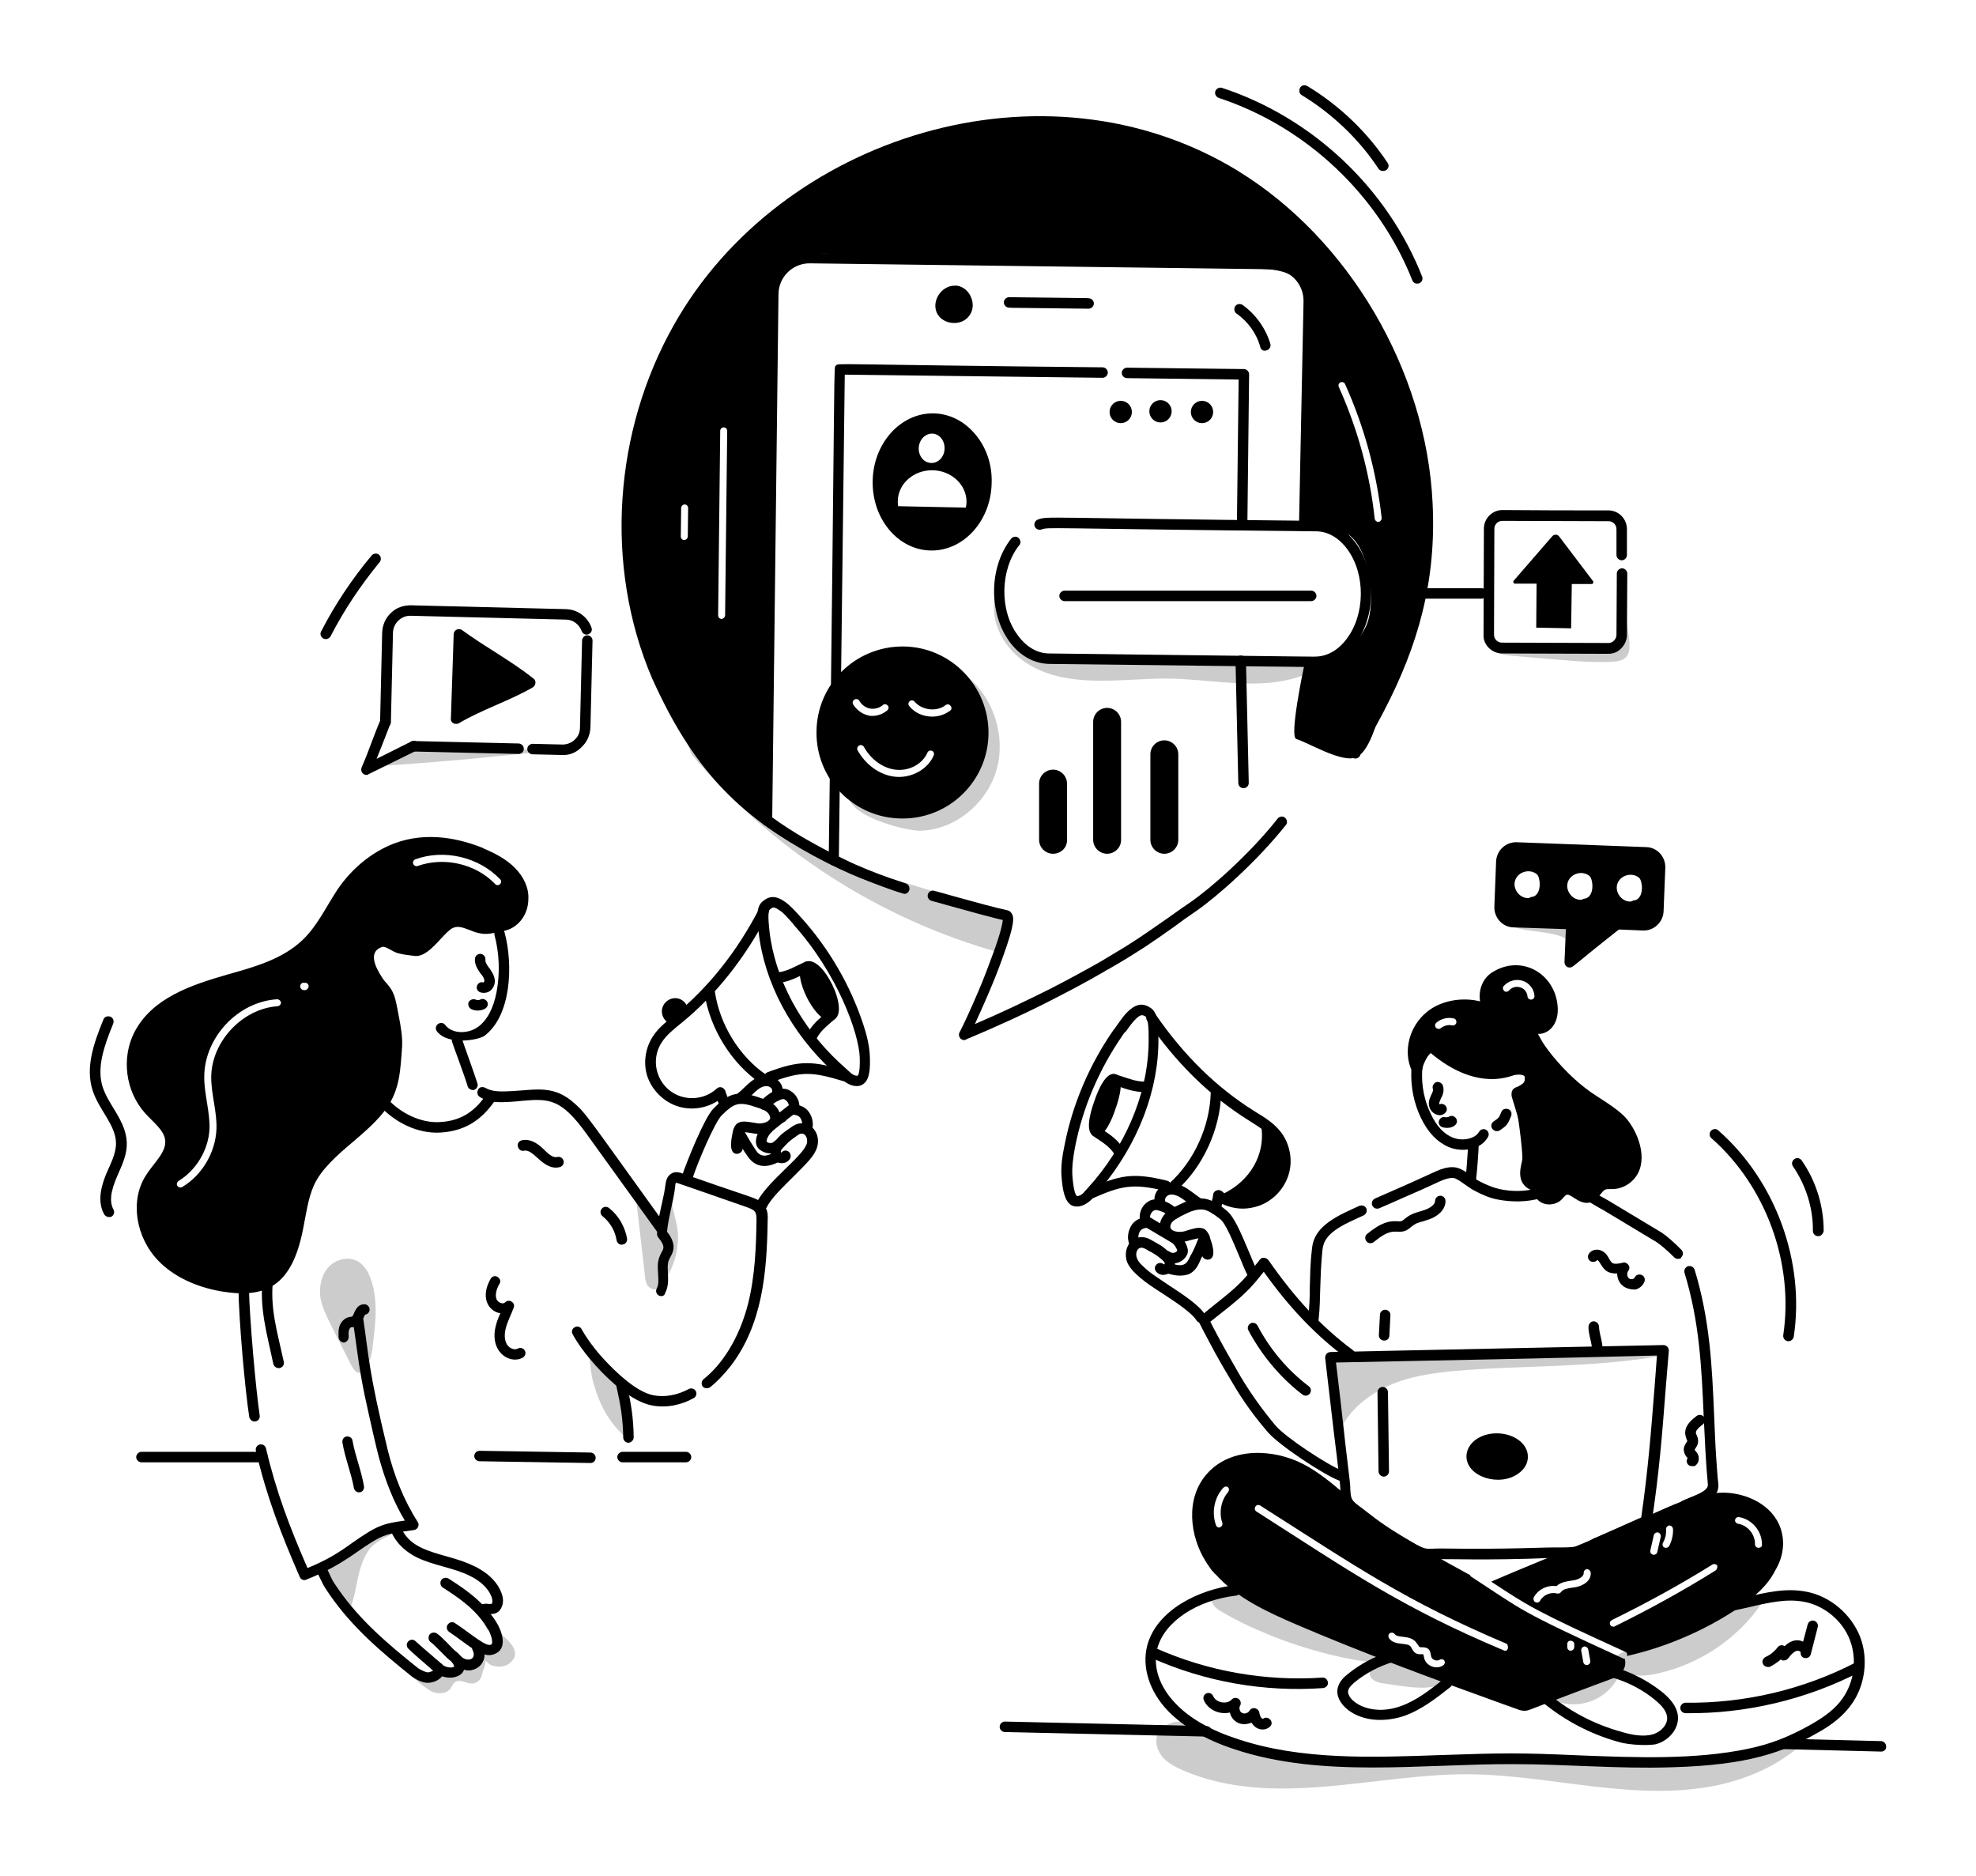 <svg xmlns="http://www.w3.org/2000/svg" width="566.398" height="537.663" viewBox="16.757 31.132 566.398 537.663"><path d="M375.6 397.2c-.6 0-1.1-.3-1.4-.9-.7-1.4-1.4-3.2-2.2-5.1-1.7-4-3.9-9.5-5.5-10.7-.7-.5-1.5-1.2-2.4-1.7l-.1-.1c-.9-.5-1.6-.8-2.2-.9-1.9-.3-3.9.5-6 1.6-1 .5-2.2 1.1-2.9 1.8-.6.6-.8 1.4-.6 1.9.4.9 2 1.2 3.4 1 .3 0 .9-.2 1.5-.4 1.4-.4 2.8-.9 4.1-.6.6.1 1.4.6 1.9 1.8 0 .1 2.5 5.5.7 6.9-.5.4-1.4.5-2.1-.1-.6-.5-.7-1.3-.3-1.9-.2-1-.7-2.8-1-3.6 0-.1-.1-.1-.1-.2-.5 0-1.7.4-2.3.5-.7.2-1.4.4-2 .5-2.6.3-5.6-.4-6.6-2.9-.7-1.6-.2-3.6 1.2-5.1 1.1-1.2 2.6-1.9 3.8-2.5 1.9-.9 4.8-2.3 7.8-1.8 1 .2 2.1.6 3.4 1.4l.1.1c1 .6 1.9 1.3 2.6 1.9 2 1.6 3.9 5.9 6.4 11.9.8 1.9 1.5 3.6 2.1 4.9.4.7 0 1.6-.7 2-.2.3-.4.3-.6.3zm-15.1-11.1zM361 410.2c-.5 0-1-.2-1.3-.7-1.4-2.2-5.8-5.1-9.6-7.6-2.5-1.6-4.8-3.1-6.4-4.5-1.3-1.1-2.9-2.5-3.8-4.4-.9-2.2-.4-4.8 1.2-6.2 1.4-1.3 3.4-1.5 5.3-.5.3.2.6.3.9.5.9.5 1.6.9 2.1 1.2.9.6 1.6 1.2 2.4 1.9l.1.1c1.4 1.2 2 3 1.4 4.4-.2.5-.5.8-.8 1.2-.7.6-1.6.9-2.5.9-.8-.1-1.4-.4-1.9-1-.5-.7-.4-1.6.3-2.1.6-.5 1.4-.4 2 .1.1 0 .1 0 .2-.1.1-.2-.1-.7-.6-1.1l-.1-.1c-.7-.6-1.3-1.1-2.1-1.6-.6-.4-1.3-.8-1.8-1 0 0-.1 0-.1-.1-.3-.2-.6-.3-.9-.5-.8-.4-1.4-.4-1.9 0-.6.5-.9 1.7-.4 2.8.5 1.3 1.8 2.3 2.9 3.3 1.5 1.3 3.8 2.7 6.1 4.3 4.3 2.8 8.8 5.8 10.5 8.5.4.7.2 1.6-.5 2.1-.1.1-.4.2-.7.2z"></path><path d="M353 393.2c-.9 0-1.9-.3-2.7-.9-.7-.5-.8-1.5-.3-2.1.5-.7 1.5-.8 2.1-.3.7.5 1.6.3 2.1-.3 0-.5-.9-2-1.8-2.6-.7-.4-.9-1.4-.5-2.1.4-.7 1.4-.9 2.1-.5 1.3.9 2.9 2.9 3.2 4.7.2 1.2-.3 1.9-.7 2.4-.9 1.2-2.3 1.7-3.5 1.7z"></path><path d="M341.7 388.3c-.7 0-1.3-.4-1.4-1.1-.5-1.7-.1-3.6.9-5.1.9-1.3 2.5-2.1 4.5-2.2.3 0 .6.1.9.2.5.3 2.1 1.3 3.8 2.3 1.7 1 3.3 2 3.7 2.2.7.4.9 1.4.5 2.1-.4.7-1.4.9-2.1.5-.4-.3-2.1-1.2-3.7-2.2-1.3-.8-2.7-1.6-3.4-2-.7.1-1.4.3-1.8.9-.5.7-.7 1.7-.4 2.5.2.8-.3 1.6-1 1.8-.2 0-.4.1-.5.1zM325.5 376.9c-.5 0-1-.1-1.5-.3-2.1-1.1-2.6-4.4-2.9-7.5-.4-3.5.2-6.9.8-9.8 2.3-11.8 7.2-23.2 14.1-33.1l.1-.1.1-.1c.2-.3.5-.7.7-1 .8-1.1 1.6-2.3 2.4-3.2 3.1-3.4 5.2-3.2 7.3-1.8 2 1.3 2.2 4.7 2.2 8v.6c.2 14.7-5.8 30.3-16.3 42.9-.8.9-2 2.4-2.9 3.4-1 1-2.6 2-4.1 2zm13.1-49.2c-.1.1-.1.2-.1.2-6.6 9.5-11.4 20.6-13.6 32-.5 2.7-1 5.8-.7 8.9.4 4.2 1 5 1.3 5.1.2.1 1.2-.2 2-1.1.9-1 2.1-2.4 2.9-3.3 10.1-12 15.8-26.9 15.6-40.9v-.6c0-4.1-.5-5.2-.8-5.5-1-.6-1.5-.9-3.5 1.3-.7.8-1.5 1.9-2.2 2.9-.4.3-.7.7-.9 1zm-1.4-.7z"></path><path d="M373 377.5c-2.8 0-5.6-.9-7.9-2.5-.7-.5-.8-1.4-.4-2.1.5-.7 1.4-.8 2.1-.4 6 4.3 14.4 1.2 16.4-5.8.9-3.3.1-7-2.1-9.6-1.5-1.8-3.6-3.1-5.8-4.5l-.8-.5c-11-6.9-20.7-16.4-28.9-28.4-.5-.7-.3-1.6.4-2.1s1.6-.3 2.1.4c8 11.6 17.4 20.8 28.1 27.5l.8.5c2.3 1.4 4.7 2.9 6.6 5.2 2.8 3.4 3.8 8.1 2.6 12.3-1.2 4.2-4.4 7.7-8.6 9.2-1.5.5-3 .8-4.6.8z"></path><path d="M365 379.1c-.8 0-1.5-.7-1.5-1.5 0-.2 0-.3.1-.5.4-1.2.7-2.4 1-3.7.1-.7.7-1.2 1.5-1.2s1.5.7 1.5 1.5v.3c-.3 1.3-.6 2.6-1 3.9-.4.8-1 1.2-1.6 1.2zM354.9 396.7c-1 0-1.9-.2-2.7-.4-.4-.1-.8-.2-1.1-.4-.8-.3-1.2-1.1-.9-1.9.3-.8 1.1-1.2 1.9-.9.3.1.7.2 1 .3 1.3.4 2.3.4 3 .1.9-.4 1.2-1.1 1.8-2.3.1-.2.2-.5.4-.7.9-1.7 1.5-3.3 2.1-4.8l.2-.5c.3-.8 1.2-1.1 2-.8.8.3 1.1 1.2.8 2l-.2.5c-.6 1.6-1.3 3.2-2.2 5-.1.2-.2.4-.3.7-.6 1.3-1.3 2.8-3.2 3.7-.9.3-1.8.4-2.6.4zM329 374.9c-.6 0-1.1-.3-1.4-.9-.3-.8 0-1.6.8-2 9.4-4.2 13.1-4.9 22.9-2.5.8.2 1.3 1 1.1 1.8-.2.8-1 1.3-1.8 1.1-9.2-2.2-12.4-1.5-21 2.3-.2.2-.4.2-.6.2zM344.8 344.1c-2.7 0-5.1-.8-7.4-1.6l-1.8-.6c-.8-.3-1.2-1.1-1-1.9.3-.8 1.1-1.2 1.9-1l1.8.6c2.2.7 4.2 1.5 6.5 1.5.8 0 1.5.7 1.5 1.5.1.8-.6 1.5-1.5 1.5zM337.5 362.6c-.5 0-1-.2-1.3-.7-1.2-1.9-2.8-3-4.9-4.4-.4-.3-.8-.5-1.2-.8-.7-.5-.9-1.4-.4-2.1.5-.7 1.4-.9 2.1-.4.4.3.8.5 1.2.8 2.1 1.4 4.2 2.8 5.7 5.3.4.7.2 1.6-.5 2.1-.2.1-.4.2-.7.2z"></path><ellipse cx="333.4" cy="347.8" rx="7.9" ry="1.8" transform="rotate(-70.998 333.428 347.846)"></ellipse><path d="M331 356.8c-.2 0-.4 0-.6-.1-2.7-.9-1.2-6.6 0-9.9 1.1-3.3 3.4-8.7 6.1-7.8 2.7.9 1.2 6.6 0 9.9-1 3.1-3.1 7.9-5.5 7.9zm.9-2.4zm2.9-10.4c-.5 1-1 2.2-1.6 3.8-.5 1.5-.9 2.9-1.1 3.9.5-1 1-2.2 1.6-3.8s.9-2.8 1.1-3.9zm-3 3.3zM353 372.8c-.4 0-.8-.2-1.1-.5-.6-.6-.5-1.6.1-2.1 7-6.3 11.5-16.2 11.8-25.8 0-.8.7-1.5 1.5-1.5s1.5.7 1.5 1.5c-.3 10.4-5.2 21.1-12.8 27.9-.3.4-.6.5-1 .5zM379.8 354.6c.9 8.3-3.8 16-11.3 19.8 2.2.4 4.6.8 6.8.6 2.3-.2 4.6-1 6.1-2.6 1.7-1.8 2.3-4.3 2.7-6.7.4-2.3.7-4.8-.2-6.9-.7-1.7-2.3-3.7-4.1-4.2z"></path><path d="m368.8 376-.5-.1c-.6-.1-1.1-.6-1.2-1.3-.1-.6.2-1.3.8-1.6 7.2-3.7 11.3-10.8 10.5-18.3-.1-1.1.9-1.9 1.9-1.6 2.4.7 4.2 3.1 5.1 5.1 1 2.5.8 5.2.3 7.7-.5 2.7-1.2 5.4-3.1 7.4-1.7 1.8-4.2 2.9-7.1 3.1-2.3.3-4.5 0-6.7-.4zm4-2.5c2.7.2 5.7-.1 7.6-2.1 1.4-1.5 1.9-3.9 2.3-5.9.4-2 .7-4.2-.1-6-.3-.6-.7-1.3-1.1-1.9-.4 6.2-3.5 12-8.7 15.9zM348.9 384.7c-.8 0-1.5-.7-1.5-1.5s.7-1.5 1.5-1.5 1.5.7 1.5 1.5-.7 1.5-1.5 1.5zM345 382.1c-.7 0-1.4-.5-1.5-1.3-.3-1.9.4-3.8 1.9-5 1.9-1.5 3.8-.9 4.9-.5 1.6.5 2.9 1.5 4.1 2.4.7.5.8 1.4.3 2.1-.5.7-1.4.8-2.1.3-1-.8-2-1.5-3.2-1.9-1.3-.4-1.6-.4-2.1 0-.7.5-1 1.4-.9 2.2.1.8-.4 1.6-1.2 1.7h-.2z"></path><path d="M360.1 377.5c-.2 0-.5-.1-.7-.2-.9-.5-1.7-1.1-2.5-1.7-.5-.4-1-.8-1.5-1.1-.9-.6-2.2-1.2-3.3-1-.5.1-.9.4-1.2.8-.1.2-.2.5-.2.7.2.8-.3 1.6-1.1 1.8-.8.2-1.6-.3-1.8-1.1-.3-1-.1-2.1.5-3.1.7-1.1 1.9-1.9 3.2-2.2 1.7-.3 3.6.1 5.6 1.4.6.4 1.1.8 1.7 1.2.7.5 1.4 1.1 2.1 1.5.7.4 1 1.3.6 2-.3.7-.9 1-1.4 1z"></path><path fill="#ccc" d="M123.7 399.9c-.7-2.9-1.9-6-4.6-7.4-2.7-1.4-6.3-.4-8.3 1.9-2 2.3-2.6 5.6-2.2 8.6.6 3.5 1.8 5.4 8.8 19.3 3.1 6 5.8-1.5 6.1-4.6.7-6.1 1.6-11.8.2-17.8zM186.9 427.7c-1.6-5.9-.4-9.8-4-14.8 3.4 5 4.4 7.8 9.1 11.6 3.1 2.6 3.9 3.2 4.1 7.5.2 3.8.9 7.9.6 11.6-5.1-4.4-7.8-9.2-9.8-15.9zM206.3 399.4c-.4.5-.9 1.1-1.6 1.2-.9.2-1.9-.4-2.4-1.2s-.6-1.8-.7-2.8c-.9-7.9-1.8-15.7-2.7-23.6 2.5 3.7 5 7.3 7.4 11 1.9-3.3 2.9-7 3-10.8-.3 4.2 1.8 8.1 1.8 12.3 0 4.9-1.6 10-4.8 13.9zM122.6 475.2c-3.8 5.1-3.2 12-5.8 17.7-2.1-4.2-4.8-8.1-7.8-11.7-1.4-1.7 20-12.8 23-12.6-2.6 2.8-6.9 3.3-9.4 6.6zM162.7 507.9c-1.2.9-2.8 1-4.3.7-1.5-.3-1.4-.8-2.6-1.6.4 1.3-.6 2.4-.8 3.8s-1.3 2.7-2.8 2.8c-1.7.1-3.6-1.4-5-.4-.6.4-.9 1.2-1.3 1.8-1.4 1.9-4.5 1.7-6.4.3-1.9-1.4-4.4-3-5.3-5.1 3 3.1 7.2.4 9.9.8 0-.7-.4-.4-.4-1.1 1.1.8 2.1.7 3.5.6 1.4-.1 1.9-1.6 1-2.6 1.8 1.1 4.9-1.3 6.4-2.8 1.1-1.2 4.8-1.2 5-2.7.2-1.6-1.8-6-3.3-6.7 2.2-.1.2 6-.8-.3 2.7 3 12.9 8.1 7.2 12.5z"></path><path d="M139.3 513.4c-1.5 0-3.6-1.1-4.6-1.9-8.6-6.9-16.9-13.9-23.4-23.3-2.2-3.2-1.6-2.4-3.5-6.2-.4-.7 0-1.6.7-2 .7-.4 1.6 0 2 .7 1.8 3.8 1.2 2.9 3.2 5.8 6.3 9.1 14.4 15.9 22.9 22.7.7.5 2.2 1.2 2.8 1.2.4 0 1.2-.3 1.5-.5-1.4-1.2-6.5-5.6-7.1-6.3-.6-.6-.6-1.5 0-2.1.6-.6 1.5-.6 2.1 0 .8.8 6.7 5.8 7.6 6.6.6.6.9 2.2 0 3.4-1 1.3-2.8 1.9-4.2 1.9z"></path><path d="M141.4 510.3c-.6-.5-.7-1.5-.1-2.1.5-.6 1.5-.7 2.1-.1 1.3 1.1 3.1 1 3.5.7 0-.8-.8-1.6-1.5-2.1-1-.8-4-4.1-5.1-4.9-.7-.4-.9-1.4-.5-2.1.4-.7 1.4-.9 2.1-.5 1.6 1 4.5 4.4 5.3 5 2.4 1.8 2.8 3.6 2.7 4.8-.1 1.1-.8 2-2 2.5-1.8.8-4.6.5-6.5-1.2z"></path><path d="M146.8 508c-.6-.6-.7-1.5-.1-2.1.6-.6 1.5-.7 2.1-.1 2.2 2 4.7.7 3.5-1.7-.4-.7-.1-1.6.7-2 .7-.4 1.6-.1 2 .7 1.1 2.3.7 4.7-1.2 6.1-1.7 1.3-4.5 1.3-7-.9z"></path><path d="M145.5 498.8c-.7-.5-.9-1.4-.4-2.1.5-.7 1.4-.9 2.1-.4 5.1 3.4 9 7 10.4 6.1 0 0 .1-.1.2-.3.2-.9-.4-3-1.5-4.6-3.3-5.2-7.5-8.1-12.6-11.4-.7-.4-.9-1.4-.5-2.1s1.4-.9 2.1-.5c5.3 3.4 9.9 6.6 13.6 12.3 1.8 2.8 3.2 7.3.3 9-3.7 2.3-7.5-1.8-13.7-6z"></path><path d="M155.8 493.7c-.8.1-1.6-.4-1.7-1.2-.1-.8.4-1.6 1.2-1.7.6-.1 1.1-.1 1.5 0 .9 0 .9 0 1-.2.2-.5.1-1.2-.2-2-1-2.4-3-4-4.6-5-4.6-2.8-9.6-3.3-14.8-5.3-4.5-1.7-7.8-4.6-9.4-8.4-.3-.8 0-1.6.8-2 .8-.3 1.6 0 2 .8 3.6 8.6 14.5 7.1 23 12.3 2.8 1.7 4.8 3.9 5.8 6.4.7 1.7.7 3.2.1 4.4-1.2 2.6-3.8 1.7-4.7 1.9zM146.8 508c-.6-.6-.7-1.5-.1-2.1.6-.6 1.5-.7 2.1-.1 2.2 2 4.7.7 3.5-1.7-.4-.7-.1-1.6.7-2 .7-.4 1.6-.1 2 .7 1.1 2.3.7 4.7-1.2 6.1-1.7 1.3-4.5 1.3-7-.9zM203.6 433.9c-5.7-1.1-12.1-7-16-11.3-2.7-3-5.2-6.3-6.7-9.1-.4-.7-.2-1.6.6-2 .7-.4 1.6-.2 2 .6 1.4 2.5 3.7 5.7 6.3 8.5 3.4 3.7 9.4 9.5 14.3 10.4 3.2.6 6.7 0 10.1-1.8.7-.4 1.6-.1 2 .6.4.7.1 1.6-.6 2-3.6 2-7.8 2.9-12 2.1zM218.2 428.5c-.5-.6-.4-1.6.2-2.1 5.2-4.1 10.2-11.5 12.8-21.7 2-8 2.3-16.5 2.4-23.8 0-2.5-.2-2.9-3-3.9-19.9-6.9-19.7-6.9-20.1-6.9 0 0-.2.2-.2 1-.5 4.4-1.9 8.6-2.3 12.6-.1 1.4-1.9 1.8-2.7.7-.1-.2-12-16.6-20.4-28.3-7.2-10-10.6-10.2-18.4-9.5-1.8.2-4.2.4-6.2.4-2.9 0-4.6-.6-6-1.5-.7-.4-.9-1.3-.5-2.1s1.3-.9 2.1-.5l.4.2c2.1 1.1 5.2.8 7.6.7 6.8-.4 11.8-1.7 17.6 3.6 3.2 2.8 3.8 4 24.2 32.3.6-3.1 1.4-5.9 1.8-9 .1-.8.3-2.5 1.8-3.3 1-.6 2.3-.3 3.3.1 6 2.1 12.9 4.5 19.2 6.6 1.4.5 3.3 1.2 4.2 2.7.8 1.3.9 2.6.8 4-.2 15-1.5 29.9-10.6 41.8-1.9 2.4-4 4.6-5.8 6-.3.4-1.7.6-2.2-.1zm-7.4-58.4z"></path><path d="M102.7 483.1c-5.4-12.4-9.5-23-12.6-36.2-.2-.8.3-1.6 1.1-1.8.8-.2 1.6.3 1.8 1.1 2.9 12.4 6.8 22.6 11.9 34.3 5.6-2.3 8.8-4.3 12.8-7.2 7.3-5.1 8.8-5.5 15.1-6.4-3.2-5.3-5.6-11.4-7.4-18-.6-2.1-2.6-10.8-4.2-18.3-1.8-8.9-2.1-13.1-3.3-21-.1-.8.4-1.6 1.3-1.7.8-.1 1.6.4 1.7 1.3 1.6 10.6 1.4 14.4 7 37.5 1.8 7.2 4.5 14.2 8.6 20.6.6.9 0 2.1-1 2.3-4.1.6-7.1.8-10.1 2.3-6.1 3.2-9.3 7.3-20.8 11.9-.7.4-1.6 0-1.9-.7zM88.2 437.2c-1.2-7.7-3-27.8-3.1-37.1 0-.8.6-1.5 1.5-1.5.8 0 1.5.7 1.5 1.5.2 9.3 2 29.3 3.1 36.7.1.8-.4 1.6-1.3 1.7-.8.1-1.5-.5-1.7-1.3zM196.9 444.6c-.8 0-1.5-.7-1.5-1.5-.1-5.4-.7-9.1-2-14.9-.2-.8.3-1.6 1.1-1.8.8-.2 1.6.3 1.8 1.1 1.4 5.9 2 9.8 2.1 15.5 0 .9-.7 1.5-1.5 1.6zM205.6 402.4c-.7-.4-1-1.3-.6-2 .6-1.1.5-2.5.4-4.1-.2-2.7-.2-4.1 1-6.3.6-1.1 1.1-1.7-1-4.3-.5-.7-.4-1.6.2-2.1.7-.5 1.6-.4 2.1.2.9 1.1 2.6 3.3 2 5.7-.2.8-.5 1.4-.8 1.9-.8 1.4-.8 2.1-.7 4.6.1 1.8.2 3.9-.8 5.7-.1.8-1 1.1-1.8.7z"></path><path d="M113.8 414.4c0-.9-.1-2 .2-3 .4-1.4 1.5-2.5 2.7-2.8.5-.1.9-.1 1-.2.6-.4.9-3.5 3.5-3.5.8 0 1.5.7 1.5 1.5s-.6 1.4-1.3 1.5c-.1.2-.3.5-.4.8-.8 1.7-1.4 2.6-3.3 2.8h-.3c-.2.1-.5.4-.6.8-.2.6-.1 1.3-.1 2 0 .8-.6 1.5-1.4 1.6-.8-.1-1.4-.7-1.5-1.5zM57.3 450.2c-.8 0-1.5-.7-1.5-1.5s.7-1.5 1.5-1.5H92c.8 0 1.5.7 1.5 1.5s-.7 1.5-1.5 1.5H57.3zM213.4 450.2h-18.2c-.8 0-1.5-.7-1.5-1.5s.7-1.5 1.5-1.5h18.2c.8 0 1.5.7 1.5 1.5s-.7 1.5-1.5 1.5zM186 450.4l-31.8-.5c-.8 0-1.5-.7-1.5-1.5s.7-1.5 1.5-1.5l31.8.5c.8 0 1.5.7 1.5 1.5 0 .9-.7 1.5-1.5 1.5zM118.2 457.6c-.8-4.5-2.5-8.4-3.3-13.1-.1-.8.4-1.6 1.2-1.7.8-.1 1.6.4 1.7 1.2.8 4.5 2.5 8.4 3.3 13.1.1.8-.4 1.6-1.2 1.7-.8.1-1.5-.4-1.7-1.2zM193.5 386.6c-.4-2.7-1.9-5.2-4-6.9-.7-.5-.8-1.5-.3-2.1.5-.7 1.4-.8 2.1-.3 2.8 2.2 4.6 5.4 5.2 8.8.1.8-.4 1.6-1.3 1.7-.8.2-1.5-.4-1.7-1.2zM125.3 347.7c-.5-.6-.5-1.6.1-2.1s1.6-.5 2.1.1c4.1 4.6 10 7.3 15.3 7 5.6-.3 9.6-2.6 13-7.4.5-.7 1.4-.8 2.1-.4.7.5.8 1.4.4 2.1-3.9 5.5-8.7 8.3-15.3 8.7-6.6.4-13.3-3-17.7-8zM213 370.4c-.8-.3-1.2-1.1-.9-1.9 1.6-4.7 6.5-16.9 9.1-19.6 4.4-4.5 6.9-5.4 13.3-3.2 1.2.4 2.7.9 4 1.9 1.6 1.3 2.3 3.2 1.8 4.9-.7 2.5-3.5 3.6-6.1 3.6-1.2 0-3.5-.6-4.3-.5-.3.6-.6 2.8-.6 3.7 1.1 1.3-.6 3.1-2.1 2.3-1.9-1.1-.2-6.7-.2-6.8 1-3.3 4-2.1 7.3-1.7 1.4 0 2.9-.5 3.2-1.4.1-.5-.2-1.2-.8-1.8-.8-.7-2-1.1-3-1.4-5.2-1.8-6.5-1.3-10.2 2.4-1.8 1.9-6.6 12.8-8.4 18.4-.4.9-1.3 1.3-2.1 1.1zm17-14.8zM234.3 377.9c-.8-.4-1.1-1.2-.7-2 2.8-6 13.3-13.3 14.4-17 .5-1.7-.7-3.8-2.5-2.5-2.9 2-2.9 2.2-4.5 3.9-.4.4-.5.9-.4 1.1h.2c.5-.6 1.3-.7 1.9-.3.7.4.9 1.4.5 2.1-1.1 1.9-4.2 1.6-5.2-.4-.7-1.4-.4-3.2.8-4.5 1.6-1.8 1.6-2 5-4.3 4.1-2.9 8.5 1.2 7.2 5.8-.7 2.5-2.8 4.5-6.8 8.5-3 3-6.5 6.3-7.7 8.9-.6.7-1.5 1.1-2.2.7z"></path><path d="M234.4 360.5c-2.1-1.8-.4-5.6 1.6-7.2.6-.5 1.6-.4 2.1.2.5.6.4 1.6-.2 2.1-.8.7-1.5 2.1-1.4 2.7.6.5 1.5.6 2.1 0 .6-.6 1.5-.6 2.1 0 1.9 1.9-2.8 5.1-6.3 2.2zm2.1-2.2z"></path><path d="M235.7 355.4c-.5-.6-.4-1.6.2-2.1.8-.6 6-4.7 6.8-5.3.2-.2.5-.3.8-.3 2-.1 3.6.4 4.7 1.6 1.2 1.3 1.7 3.1 1.5 4.8-.1.8-.9 1.4-1.7 1.3-.8-.1-1.4-.9-1.3-1.7.1-.8-.2-1.8-.7-2.4-.5-.5-1.2-.7-1.9-.7-1.3 1-5.8 4.5-6.4 5-.2.3-1.5.5-2-.2zM258.6 340.9c-1-.9-2.4-2.1-3.3-2.9-11.8-10.9-19.5-25.4-21.1-39.8l-.1-.6c-.4-3.3-.6-6.6 1.2-8.1 1.9-1.6 3.9-2.1 7.4.8 1.3 1.1 2.6 2.6 3.6 3.7l.2.2c7.9 8.8 14 19.3 17.7 30.5.9 2.7 1.8 6 1.9 9.4.1 3.1 0 6.4-1.9 7.7-1.6 1.2-4 .4-5.6-.9zm-20.1-49.7c-.4 0-.7.3-1.1.6-.8.7-.1 5.8-.1 6 1.5 13.6 8.9 27.5 20.1 37.9.9.8 2.2 2 3.2 2.9.9.8 1.8.9 2 .8.2-.2.7-1 .6-5.1-.2-7.1-6.5-24.3-18.9-38.1-.1-.1-.1-.1-.1-.2-.3-.3-.5-.6-.8-.9-.8-.9-1.7-1.9-2.5-2.6-1.3-.9-1.9-1.3-2.4-1.3z"></path><path d="M212.2 348.5c-4.2-.9-7.8-4-9.5-7.9s-1.2-8.7 1.1-12.3c1.6-2.6 4-4.4 6.5-6.4 9.5-7.8 17.6-17.9 24-30.2.4-.7 1.3-1 2-.6s1 1.3.6 2c-6.6 12.6-14.9 23.1-24.7 31.1-2.2 1.8-4.4 3.5-5.8 5.7-3.9 6.1-.5 14.2 6.5 15.7 3.3.7 6.8-.2 9.3-2.5.6-.6 1.6-.5 2.1.1.6.6.5 1.6-.1 2.1-3.3 3-7.9 4.1-12 3.2z"></path><path d="M223.2 348.4c-.3-.7-1.5-3.4-1.5-4l1.6-.2 1.3-.5c.4 1.2.9 2.4 1.4 3.5.4.9-.2 2-1.2 2.1-.7.1-1.4-.3-1.6-.9zm0-4.2zM234.1 365c-2.2-.8-3-2.5-4-3.9-1.2-1.8-2-3.3-3-5.1-.4-.7-.1-1.6.6-2 .7-.4 1.6-.1 2 .6 1 1.7 1.8 3.2 2.9 4.9.9 1.4 1.3 2.3 2.5 2.7 1.1.4 2.6-.3 3.8-.9.7-.4 1.6-.1 2 .7.4.7.1 1.6-.7 2-1.9 1-4 1.7-6.1 1zM235.9 340.3c-.3-.8.1-1.6.9-1.9 9.3-3.5 13-3.3 22.7-.3.8.2 1.2 1.1 1 1.9-.2.8-1.1 1.2-1.9 1-8.9-2.7-12.1-3-20.7.3-.8.1-1.7-.3-2-1zM238.4 311.5c-.1-.8.5-1.6 1.3-1.7 2.8-.3 5.1-1.8 7.8-3 .8-.3 1.6 0 2 .7.3.8 0 1.6-.7 2-2.8 1.3-5.4 2.9-8.7 3.3-.1 0-1.6-.4-1.7-1.3zM248.7 329.8c-.8-.4-1.1-1.2-.7-2 1.4-3.1 3.6-4.7 6-6.8.6-.6 1.6-.5 2.1.1.6.6.5 1.6-.1 2.1-2.2 2-4.1 3.3-5.3 5.8-.4.8-1.3 1.2-2 .8z"></path><ellipse cx="251.6" cy="315.1" rx="2.6" ry="7.7" transform="rotate(-26.096 251.612 315.023)"></ellipse><path d="M248 316.9c-1.5-3-3.4-8.6-.4-10.1 2.5-1.2 5.7 2.4 7.7 6.5s2.9 8.9.4 10.1c-2.9 1.4-6.3-3.6-7.7-6.5zm1-7.2c-.2 2.9 2.8 9.1 5.3 10.7.2-2.9-2.9-9.1-5.3-10.7zM234.6 341.5c-8.2-5.7-14.3-15.5-15.9-25.6-.1-.8.4-1.6 1.3-1.7.8-.1 1.6.4 1.7 1.3 1.4 9.3 7 18.4 14.6 23.6.7.5.8 1.4.4 2.1-.5.6-1.4.8-2.1.3zM239.4 351.5c-.1-.8.5-1.6 1.3-1.7.8-.1 1.6.5 1.7 1.3.1.8-.5 1.6-1.3 1.7-.8.1-1.6-.4-1.7-1.3zM244.3 349.8c-.8 0-1.5-.7-1.4-1.5 0-.8-.4-1.6-1.1-2-.4-.3-.8-.3-2 .3-1.1.5-2 1.4-2.9 2.2-.6.6-1.5.6-2.1 0-.6-.6-.6-1.5 0-2.1 1-1 2.2-2.1 3.7-2.8 1-.5 2.8-1.4 4.9-.1 1.6 1 2.6 2.8 2.5 4.7-.1.7-.8 1.3-1.6 1.3z"></path><path d="M227.9 346.6c-.5-.7-.3-1.6.3-2.1 2.2-1.6 4.6-5.4 8.6-5.1 2.4.2 4.6 2.3 4.3 4.7-.1.8-.9 1.4-1.7 1.3-.8-.1-1.4-.8-1.3-1.7.1-.6-.8-1.3-1.5-1.3-2.4-.2-4.3 2.9-6.6 4.6-.3.1-1.7.2-2.1-.4zM159 410.6c.3-1.1.7-2.1 1.2-3.1-3.6-.6-5.8-4.7-2.8-9.9.4-.7 1.3-1 2-.5.7.4 1 1.3.5 2-.6 1-1.4 2.9-.8 4.4.4.9 1.8 1.5 2.4.9 1.1-1.2 3.1 0 2.5 1.5-.7 1.9-1.7 3.8-2.2 5.6-.3 1.1-.7 3.2.2 4.8.6 1.1 2.1 1.9 3.2 1.3.7-.4 1.6-.1 2 .6.4.7.1 1.6-.6 2-3.7 2.1-9.9-1.7-7.6-9.6zM167 360.9c-.8.2-1.6-.3-1.8-1.2s.3-1.6 1.2-1.8c2.9-.6 5.3 1.7 6.4 2.8 1.2 1.2 2.5 2.3 3.7 2 .8-.2 1.6.3 1.8 1.1.2.8-.3 1.6-1.1 1.8-4.7 1.2-7.4-5.3-10.2-4.7zM95.1 422c-1.8-8.6-4.1-16-3-25.2.1-.8.8-1.4 1.7-1.3.8.1 1.4.8 1.3 1.7-1.1 8.6 1.1 15.4 3 24.2.2.8-.3 1.6-1.2 1.8-.8.1-1.6-.4-1.8-1.2z"></path><path fill="#ccc" d="M123.2 250.8c19.7-1.2 39.4-3.1 59.1-5.5-39 3-39.9-7.1-60 6.5"></path><path d="m165.4 247.2-30.1-.7c-.8 0-1.5-.7-1.5-1.5s.7-1.5 1.5-1.5l30.1.7c.8 0 1.5.7 1.5 1.5 0 .9-.7 1.5-1.5 1.5zM178 247.5l-8.6-.2c-.8 0-1.5-.7-1.5-1.5 0-.9.8-1.5 1.5-1.5l8.6.2c1.3 0 2.6-.5 3.5-1.4 1-.9 1.5-2.1 1.5-3.5l.6-24.9c0-.8.7-1.5 1.5-1.5s1.5.7 1.5 1.5l-.6 24.9c-.1 2.1-.9 4.1-2.5 5.6-1.4 1.5-3.4 2.4-5.5 2.3z"></path><path d="M127.2 239.7c-.9 0-1.5-.7-1.5-1.5l.6-25.8c.1-2.1.9-4.1 2.5-5.6 1.5-1.5 3.5-2.2 5.7-2.2l44.5 1.1c3.3.1 6.2 2.2 7.3 5.3.3.8-.1 1.6-.9 1.9-.8.3-1.6-.1-1.9-.9-.7-1.9-2.5-3.3-4.5-3.3l-44.5-1.1c-2.7-.1-5 2.1-5.1 4.8l-.6 25.8c-.1.8-.8 1.5-1.6 1.5z"></path><path d="M121.8 253.2c-.4 0-.7-.1-1-.4-.5-.4-.6-1.1-.4-1.7 1.1-2.5 2.2-5.4 3.2-8.1.7-1.8 1.4-3.7 2.2-5.5.3-.8 1.2-1.1 2-.8.8.3 1.1 1.2.8 2l-2.1 5.4-1.8 4.5 10-5c.7-.4 1.6-.1 2 .7.4.7.1 1.6-.7 2l-13.6 6.7c-.2.2-.4.2-.6.2zM168.7 226.9c-6.5-5.1-13.8-9-20.5-13.9l-.7 24.2c6.5-3.9 14.8-6.5 21.2-10.3z"></path><path d="M146.7 238.4c-.5-.3-.8-.8-.7-1.3l.8-24.2c0-1.2 1.4-1.9 2.4-1.2 6.7 4.9 13.9 8.7 20.5 13.9.8.6.7 1.9-.2 2.5-6.5 3.8-14.9 6.5-21.2 10.3-.3.2-1.1.3-1.6 0zm3-22.6-.6 18.8c5.4-2.8 11.6-5.1 16.9-7.9-5.2-3.9-10.9-7.2-16.3-10.9z"></path><path fill="#ccc" d="M302.1 201.8c-1.8 6.9 2 14.4 7.8 18.6 12 8.7 28.8 5 41.7 5.2 10 .1 20 2.2 30 1.1s20.4-6.3 23.6-15.8c-1.6 4.5-5.9 7.5-10.4 8.9-4.5 1.4-9.3 1.3-14.1 1.2-17-.4-34-.8-51-1.1-7.2-.2-14.8-.4-20.8-4.4-6-3.9-9.2-13-4.6-18.5M280.5 269.2c9.9-.2 19.3-7.8 22-17.8 2.7-10-1.5-21.7-9.8-27.3 4.5 7.9 5.2 18.2 1.1 26.4-7.2 14.5-21.8 14.6-33 6.3-4.8 7.5 15.6 12.5 19.7 12.4zM214.9 247.2c22.8 27.3 54.1 47.4 88.3 56.9 2.2-3.5 4.4-8.2 1.8-11.4-1.2-1.5-4.9-1.4-6.7-1.9-15.7-5-30.3-8.4-45.3-15.2-16.9-7.7-31.4-20.6-41-36.6"></path><path d="M293.1 329.2c-.4 0-.8-.2-1.1-.5-.4-.5-.5-1.2-.2-1.7 1.4-2.7 3.4-7.1 5.4-11.8 1.5-3.5 2.9-7.2 4.1-10.5 2.4-6.5 2.8-9 2.9-9.9-3.4-.8-8.9-2.3-14.3-3.8-2.2-.6-4.2-1.2-6.1-1.7-.8-.2-1.3-1-1.1-1.8.2-.8 1-1.3 1.8-1.1 1.9.5 3.9 1.1 6.1 1.7 5.4 1.5 11.6 3.2 14.9 3.9.6.1 1 .5 1.3 1 .6 1 .9 2.9-2.7 12.7-1.2 3.4-2.7 7.1-4.2 10.6-1.3 3-2.6 5.9-3.7 8.3 7.5-3.2 14.6-6.6 21.4-10 4.7-2.4 9.5-5 14.3-7.7l.3-.2c.8-.4 1.5-.9 2.2-1.3 2.9-1.7 5.7-3.4 8.7-5.4 2.9-1.9 5.5-3.8 8.3-5.7 2.1-1.5 4.2-3 6.7-4.7 5.4-3.7 16.7-13.5 24.9-23.9.5-.6 1.5-.8 2.1-.2.6.5.8 1.5.2 2.1-8.4 10.6-20 20.7-25.5 24.5-2.5 1.7-4.6 3.2-6.6 4.7-2.8 2-5.4 3.8-8.4 5.8-3.1 2-6 3.8-8.8 5.4-.7.4-1.5.9-2.3 1.3l-.3.2c-4.8 2.8-9.7 5.4-14.4 7.8-7.9 4.1-16.5 8-25.3 11.7-.2.2-.4.2-.6.2zm11.8-34.2zM236.6 267.8c-.8 0-1.5-.7-1.5-1.5l1.8-150.8c.1-6.6 5.4-11.9 12-11.9.1 0 52.1.6 132.6 1.6 6.7.1 12 5.6 11.9 12.3l-1.3 64.4c0 .8-.7 1.5-1.5 1.5s-1.5-.7-1.5-1.5l1.3-64.4c.1-5-3.9-9.2-8.9-9.2L249 106.6c-5-.1-9.1 3.9-9.1 8.9-.3 27.4-1.8 148.9-1.8 150.7 0 .9-.7 1.6-1.5 1.6zM371.7 255.5l-.8-35c0-.8.6-1.5 1.5-1.5.8 0 1.5.6 1.5 1.5l.8 35c0 .8-.6 1.5-1.5 1.5-.8 0-1.5-.6-1.5-1.5z"></path><path d="M372.8 183.1c-.8 0-1.5-.7-1.5-1.5l.5-41.7-32-.4c-.8 0-1.5-.7-1.5-1.5s.7-1.5 1.5-1.5l33.5.4c.8 0 1.5.7 1.5 1.5l-.5 43.2c0 .9-.6 1.5-1.5 1.5zM255.8 279.2c-.8 0-1.5-.7-1.5-1.5 2-150.2 1.3-140.9 2.1-141.8.8-.8-3.4-.3 76.4.5.8 0 1.5.7 1.5 1.5s-.7 1.5-1.5 1.5l-73.9-.9-1.7 139.2c.1.9-.5 1.5-1.4 1.5z"></path><path d="m393.6 222.3-76.1-.9c-4.4-.1-8.4-2.3-11.4-6.4-6-8.2-5.9-21.4.5-29.5.5-.6 1.5-.8 2.1-.2.6.5.8 1.5.2 2.1-5.4 6.8-5.8 18.6-.4 25.8 2.4 3.3 5.6 5.2 9 5.2 88.2 1.1 74.8.9 76.2.9 3.4 0 6.6-1.8 9-5 5.4-7 5.5-18.6.3-25.7-2.4-3.3-5.6-5.2-9-5.2-80.1-.8-76.3-1.3-78.8-.5-.8.2-1.6-.2-1.9-1-.2-.8.2-1.6 1-1.9 3.2-1 0-.4 79.7.4 4.4.1 8.4 2.3 11.4 6.4 6 8.2 5.8 21.2-.4 29.3-2.9 4-6.7 6.2-11.4 6.2zM290.4 114.5c-2.7-.1-4.9 3.2-3.8 5.6 1.1 2.4 5.1 2.9 6.7.7 1.6-2.2.1-5.8-2.5-6.3"></path><path d="M285.3 120.8c-1.6-3.5 1.4-7.9 5.2-7.8h.6c3.8.6 5.8 5.6 3.5 8.6-2.3 3.2-7.7 2.6-9.3-.8zm2.7-1.3c.7 1.4 3.2 1.7 4.2.4.9-1.3 0-3.6-1.6-3.9h-.2c-1.7-.1-3 2.1-2.4 3.5zM328.8 119.6c-33.1-.4-19.4-.2-22.8-.3-.8 0-1.5-.7-1.5-1.5s.7-1.5 1.5-1.5c33.1.4 19.4.2 22.8.3.8 0 1.5.7 1.5 1.5s-.7 1.5-1.5 1.5zM378 130.6c-1-3.8-3.5-7.3-6.8-9.6-.7-.5-.8-1.4-.4-2.1.5-.7 1.4-.8 2.1-.4 3.8 2.7 6.7 6.8 8 11.2.2.8-.3 1.6-1 1.8-.9.4-1.7-.1-1.9-.9zM421.6 111.5c-9.7-24.5-30.5-44.1-55.5-52.3-.8-.3-1.2-1.1-1-1.9.3-.8 1.1-1.2 1.9-1 25.9 8.5 47.4 28.7 57.4 54.1.3.8-.1 1.6-.8 1.9-.8.3-1.7 0-2-.8z"></path><path d="M427.4 175.4c-1.8-38.3-24.2-75.8-55.5-95.1-.1-.1-.2-.1-.3-.2-55.5-33.9-131.3-9.9-161.7 44.2-17.1 30.2-20.1 68.8-6.2 101.3 0 .1.1.2.1.2 2.9 6.4 6.2 12.8 10.1 18.7 6.3 9.6 13.5 17 22.8 23.7 8 5.7 18.5 11.3 27 14.7 3.6 1.4 8.4 3.3 11.9 4.3.1 0 .3.1.4.1.6 0 1.2-.4 1.4-1.1.2-.8-.2-1.6-1-1.9-1.3-.4-2.7-.9-4.5-1.5-4-1.4-9.3-3.5-13.1-5.4-7.1-3.4-14.9-7.7-21.2-12.4-.7-.5-1.3-1-1.9-1.5 3.5-3.3 1.1-22.7 1.2-31.3.4-33.5 3.8-70.9 1.6-103.9-.5-8.3-1.7-15.6 4.5-21.3 6.1-5.6 11.9-2.5 20.1-2.2 36.6 1.6 77.7 1.6 114.3 3.3 3.7.2 7.6.4 10.5 2.6 4.5 3.4 4.9 9.8 5 15.4.1 16-1.6 28.4-1.5 44.5 0 3-1.3 7.9.2 10.5 2 3.4 9.3 1.2 12.3 3.7 5.5 4.7 7.4 19 4.5 25.6-2.8 6.4-10.4 11.2-17.5 10.1-.6 2.5-4.6 21.8-2.6 22.4 3.9 1.3 11.9 6.2 16.4 5.5.7.3 1.5 0 1.9-.7 0-.1.1-.2.1-.3 1.8-1.6 3.2-4.8 4.3-7.9.9-1.7 1.8-3.3 2.3-4.3 9.9-18.9 15.2-37.4 14.1-59.8zm-213.5 9.5c0 .5-.5 1-1 1-.6 0-1-.5-1-1l.1-8.2c0-.5.5-1 1-1 .6 0 1 .5 1 1l-.1 8.2zm10.7 22.6c0 .5-.5 1-1 1-.6 0-1-.5-1-1l.6-52.9c0-.6.5-1 1-1 .6 0 1 .5 1 1l-.6 52.9zm187.2-26.8c-.5 0-.9-.4-1-.9-1.4-13.1-4.9-25.8-10.3-37.8-.2-.5 0-1.1.5-1.3.5-.2 1.1 0 1.3.5 5.5 12.2 9 25.1 10.5 38.4 0 .5-.4 1.1-1 1.1z"></path><circle cx="338" cy="149.2" r="3.2"></circle><circle cx="349.4" cy="149" r="3.2"></circle><circle cx="361.3" cy="149.2" r="3.2"></circle><path d="M296.4 155.7c-3.3-4-7.7-6.1-12.3-6.1-9.3 0-17 8.6-17.2 19.3-.1 5.2 1.5 10.1 4.6 13.9 3.3 4 7.7 6.1 12.3 6.1 9.3 0 17-8.6 17.2-19.3.2-5.2-1.5-10.2-4.6-13.9zm-12.5-.3c2.1 0 3.7 2 3.6 4.3 0 2.3-1.8 4.2-3.8 4.1-2.1 0-3.7-2-3.6-4.3s1.8-4.1 3.8-4.1zm9.7 21.2-19.4-.4c-.1-.5-.1-1-.1-1.5.1-5 4.6-8.9 10-8.8 5.4.1 9.8 4.2 9.7 9.2 0 .5-.1 1-.2 1.5zM142 326.7c-.5-.7-.4-1.6.3-2.1s1.6-.4 2.1.3c2.1 2.7 6.7 2.5 9.4.5 2.6-1.9 4.4-5.3 5.3-10 1-5.4.8-11-.6-16.3-.2-.8.3-1.6 1.1-1.8.8-.2 1.6.3 1.8 1.1 2.5 9.3 1.9 23.8-5.8 29.6-1.8 1.2-10.4 2.8-13.6-1.3z"></path><path d="M150.8 342.4c-1.1-3.6-4.1-11.5-4.5-12.8-.2-.8.3-1.6 1.1-1.8.8-.2 1.6.3 1.8 1.1.3 1.1 3.3 9.2 4.4 12.7.3.8-.2 1.6-1 1.9-.7.1-1.6-.3-1.8-1.1zM154.4 315.5c-.8-.3-1.2-1.1-.9-1.9.3-.7 1-1.2 1.8-.9.1-.1.3-.3.3-.5 0-.7-.5-1.4-1.1-2.1l-.1-.1c-.8-1.2-1.7-2.6-1.5-4.2.1-.8.9-1.4 1.7-1.3.8.1 1.4.9 1.3 1.7-.1.6.4 1.4.9 2.1l.1.1c.7 1 1.6 2.2 1.7 3.8 0 1.2-.5 2.3-1.5 3-.8.5-1.8.6-2.7.3zM151.8 320.3c-.7-.4-1-1.3-.7-2 .4-.7 1.3-1 2-.7.4.2.9.2 1.3 0 .7-.4 1.6-.1 2 .6.4.7.1 1.6-.6 2-1.3.7-2.8.7-4 .1zM46.6 379.1c-1.6-2.9-1.4-6.6.5-11.3 1.3-3.1 3-6.1 2.9-9.2-.1-5.1-4.9-9.4-6.7-15-2.1-6.6.3-13.4 3.1-20.3.3-.8 1.2-1.1 2-.8.8.3 1.1 1.2.8 2-2.6 6.4-4.8 12.6-3 18.2 1.7 5.2 6.7 9.7 6.9 15.9.1 3.2-1.2 6.1-2.4 8.8-1.4 3.2-3.1 7.3-1.4 10.4.4.7.1 1.6-.6 2-.8.3-1.7 0-2.1-.7z"></path><path d="M164.3 279.8c-2.6-2.6-5.9-4.2-8.2-5.2-.3-.1-.6-.2-.8-.4-6.4-2.6-16-5-25.7-1.3-6.4 2.5-12.1 7.2-16.2 13.3-3.2 4.9-5.7 10.2-9.7 14.1-5.7 5.6-13.8 7.9-21.7 10.1-10.4 3-21.6 6.7-26.7 16.5-3.8 7.4-2.6 16.9 3 23.2 2.4 2.7 5.5 4.9 5.8 7.8.4 3.5-3.4 6.6-5.6 10.2-4.5 7.1-2.9 17.6 3.7 24.4 4.3 4.4 10.5 7.4 17.9 8.7 13 2.2 20.3-1.6 23.5-17.7.9-4.4 1.4-8.7 3.1-12.6 2.1-4.7 6.7-8.7 11.2-12.5 3.5-3 7.1-6.1 9.6-9.6 3.9-5.5 4-10.9 4.5-17.5.2-2.9-.4-6.3-1-9.3-.1-.6-.2-1.1-.3-1.6l-.1-.5c-.3-1.5-.6-3.1-1.3-4.5-.8-1.7-2.2-2.8-3-4.1-2.3-3.5-3.9-7.5 0-8.8 1-.3 2.8 1.3 4.5 1.8 1.5.4 3.2.6 4.9.8 2.6.2 5-2.3 7.3-4.8 1.3-1.4 2.6-2.8 3.5-3.2 1.5-.7 2.8-.2 4.7.5 1.7.7 3.6 1.4 5.9 1.1 2-.3 3.9-.6 5.5-1.2 3.3-1.3 5.6-4.8 5.6-8.7.2-3.1-1.3-6.4-3.9-9zm-68 39.7c-10.1.7-19 10.2-19 20.4 0 5 1.7 9.8 1.5 14.9-.3 6.6-4.1 13.1-9.8 16.5-.5.3-1.1.1-1.4-.3-.3-.5-.1-1.1.3-1.4 5.1-3.1 8.6-8.9 8.9-14.9.2-4.8-1.5-9.8-1.5-14.9 0-11.3 9.6-21.6 20.9-22.3.5 0 1 .4 1.1.9 0 .6-.4 1-1 1.1zm7.7-4.6c-1 0-1.5-1-1-1.7.2-.4.7-.5 1.1-.4.4-.1.8.1 1 .5.4.7-.2 1.6-1.1 1.6zm56.1-30.4c-.2.2-.4.3-.7.3-.3 0-.5-.1-.7-.3-5.5-5.8-14.6-7.9-22.2-5.2-.5.2-1.1-.1-1.3-.6-.2-.5.1-1.1.6-1.3 8.2-3 18.2-.7 24.3 5.7.4.3.4 1 0 1.4z"></path><path fill="#ccc" d="M445.8 218.1c1.5.7 3.2.9 4.8 1 15.3 1.3 21.4 2 28.1 1.7 4.2-.2 5.6-1.7 5-6.6-.6-5.1-1.3-10.3-1.9-15.4-.1 3.8-.1 7.6-.2 11.4 0 1.6-.1 3.3-1.1 4.5-1.3 1.6-3.6 1.7-5.7 1.7-27.8 0-27.4.2-29.5-.7-1.5-.6-2.9-2.1-2.8-3.8 1.2 2.4.5 4.7 3.3 6.2z"></path><path d="m477.7 218.5-30.4-.1c-1.4 0-2.8-.6-3.8-1.6s-1.6-2.4-1.5-3.8l.1-30.4c0-2.9 2.4-5.3 5.3-5.3 18 .1 12.6.1 30.4.1 2.9 0 5.3 2.4 5.3 5.4v7.4c0 .8-.7 1.5-1.5 1.5s-1.5-.7-1.5-1.5v-7.4c0-1.3-1-2.3-2.3-2.3-.7 0-30.5-.1-30.4-.1-1.3 0-2.3 1-2.3 2.3L445 213c0 1.3 1 2.3 2.3 2.3l30.4.1c.1 0 .9.1 1.7-.7.4-.4.7-1 .7-1.6l.1-17.6c0-.8.7-1.5 1.5-1.5s1.5.7 1.5 1.5l-.1 17.6c0 1.4-.6 2.8-1.6 3.8-1 1.1-2.3 1.6-3.8 1.6z"></path><path d="m457.1 211 .1-12.6H451c-.4 0-.6-.5-.4-.8l11.1-12.8c.5-.6 1.5-.6 2 .1l9.7 12.8c.2.3 0 .8-.4.8h-5.7l-.2 12.7-10-.2zM318.6 275.8c-2.2 0-4-1.8-4-4v-16.1c0-2.2 1.8-4 4-4s4 1.8 4 4v16.1c.1 2.2-1.7 4-4 4zM334.1 275.8c-2.2 0-4-1.8-4-4V238c0-2.2 1.8-4 4-4s4 1.8 4 4v33.9c0 2.1-1.8 3.9-4 3.9zM350.5 275.8c-2.2 0-4-1.8-4-4v-24.5c0-2.2 1.8-4 4-4s4 1.8 4 4v24.5c0 2.2-1.8 4-4 4zM275.7 216.4c-13.7-.1-24.8 10.8-24.9 24.4-.2 13.6 10.7 24.8 24.4 24.9h.3c13.5 0 24.5-10.9 24.6-24.4.1-13.6-10.9-24.8-24.4-24.9zM261.3 233c-.3-.5-.1-1.1.4-1.4.5-.3 1.1-.1 1.4.4.6 1.1 1.8 2 3.1 2.2 1.3.2 2.7-.2 3.6-1 .4-.4 1-.3 1.4.1.4.4.3 1-.1 1.4-1.2 1-2.7 1.6-4.3 1.6-.3 0-.7 0-1-.1-1.9-.4-3.5-1.6-4.5-3.2zm23.1 14.6c-1.7 4.1-6.6 6.7-11.3 6.1-4.2-.5-8.2-3.4-10.5-7.5-.3-.5-.1-1.1.4-1.4.5-.3 1.1-.1 1.4.4 2 3.6 5.5 6.1 9 6.5 3.9.5 7.8-1.6 9.2-4.9.2-.5.8-.7 1.3-.5.5.2.7.8.5 1.3zm4.7-12.8c-1.5 1.1-3.3 1.7-5.1 1.7-2.5 0-5-1-6.6-3-.4-.4-.3-1.1.1-1.4.4-.4 1.1-.3 1.4.1 2.1 2.5 6.4 3 8.9 1 .4-.3 1.1-.3 1.4.2.4.4.4 1-.1 1.4z"></path><path fill="#ccc" d="M521.6 490.8c-6.8 9.9-17.5 17.1-29.2 19.8-3.3.8-6.9 1.2-10.1-.2-1.6-.7-3.2-2.4-2.5-4 .4-.9 1.3-1.4 2.2-1.8 14.3-7 29.1-14.1 45-14.6M366.9 493c-1.4-.8-3-2-2.8-3.6.1-1 .9-1.9 1.7-2.5 2.2-1.5 5.2-1.5 7.7-.9 2.6.7 4.9 2 7.3 3.3 11.5 6.3 23.7 11.5 36.2 15.3-.8-.3-3.6 2.1-4.5 2.5-1.1.4-1.9.4-3.1.3-7.1-.7-20-3.8-31.3-8.8-3.9-1.6-7.6-3.5-11.2-5.6zM418.5 426.8c-7.3 2.4-14.2 7.1-17.6 14-.7-6.6-1.4-13.3-2.1-19.9 31.6-1.6 63.3-2.1 95-1.4-26.2 5-58.8 1.8-75.3 7.3zM539.1 524.4c-6.8 9.8-18.2 15.8-29.9 18.3-23.7 5-47.5-2.9-71.4-3.1-26.7-.2-56.1 10-81.9-1.1-2.1-.9-4.2-2-5.8-3.7-1.5-1.7-2.4-4.3-1.6-6.4 1-2.6 4-4 6.8-3.9 2.8.1 5.4 1.2 8 2.3 8.3 3.5 16.9 6.2 25.7 7.8 14.8 2.6 22.3 2 106.6 1.3 8.4-.1 16.8-.1 25-1.8 8.2-1.6 16.3-4.9 22.3-10.7"></path><path fill="none" d="M431.5 512.4c-.1.1-.3.2-.4.4"></path><path fill="#ccc" d="M413.5 513.6c-1.5-.2-3.2-.6-3.9-2-.6-1.2-.1-2.8.9-3.8s2.4-1.5 3.7-1.9c1.2-.4 7.1 3.2 8.5 3.7 3.1 1.1 6.4 1.9 9.5 2.9-4.6 3.9-13.1 1.8-18.7 1.1zM480.6 511.8c-4 7.6-13.7 10.1-20.9 5.3l16.5-6.3 4.4 1z"></path><path d="M418.4 474.7c-3.7-2.1-7.9-5-11.8-8.1-1.4-1.1-3.6-2.4-4.7-4.2-1-1.7-.9-4-1-5.5-.6-5.6-1.3-11.2-1.8-15.2-.8-7-1.7-14.3-2.5-21.4 0-.4.1-.8.4-1.2.3-.3.7-.5 1.1-.5 15.9-.3 31.7-.7 47.5-1 16-.3 31.9-.7 48-1 .4 0 .8.2 1.1.5.3.3.4.7.4 1.2-.3 3.8-.6 7.5-.9 10.9-1 13.1-1.9 24.4-4 38.1-.1.5-.4.9-.9 1.1-3.9 1.8-9.9 4.5-13.9 6.2-1 .4-1.2.6-1.6.8-1.3.7-3.6 1.8-5.2 2-2.3.3-4.7.1-6.8.2-20 .8-29.7.2-33.1.4-5 .3-5.6-.6-10.3-3.3zm-18.7-53.1c.8 6.6 1.6 13.3 2.3 19.8l.3 2.8c1.6 13.1 1.5 12.6 1.5 13.7.2 2.9.2 3.2 3.3 5.4 1.9 1.4 5.1 4.2 11.1 7.8 8.3 5 6.3 3.7 12 3.8 19.4.3 29-.4 33.7-.3 3.5 0 3.9-.2 4.3-.2 1.3-.2 2.8-1 4.1-1.7.4-.2.8-.4 1.7-.9h.1c4.5-2 8.9-3.9 13.1-5.8 1.9-13.2 2.8-24.3 3.8-37.1.2-3 .5-6.1.7-9.3-31.1.8-61.6 1.4-92 2zM498.3 463.3c-.4-.7-.1-1.6.6-2 1.9-1.1 7.6-2.5 7.4-4.7-.6-6.3-.9-13.4-1.2-19.6-.6-13.9-1.2-27.1-5.5-41.1-.2-.8.2-1.6 1-1.9.8-.2 1.6.2 1.9 1 4.4 14.4 5 27.8 5.6 41.9.2 4 .3 8.1.6 12.2.2 2.5.3 4.9.6 7.3.5 5-6.9 6.5-8.9 7.6-.3 0-1.7 0-2.1-.7zM497.8 391.9c-.4 0-.8-.1-1.1-.4-2.1-2.1-4.4-4-5.1-4.4l-15.3-9.2c-1.1-.6-2.2-1.2-3.3-1.9-2.9-1.8-4.6-2.3-6.5-3.2-1.9-.8-2.3-.6-3.7-.1-1.6.6-2.9 1.4-4.7 1.9-3.7 1-7.9 1.1-12 .3-2.2-.4-4.4-1.3-6.8-2.6-1.9-1-3.6-2.6-5.3-3.4-1.6-.7-4.4.7-6.3 1.6-2.1 1-5.3 2.4-7.4 3.3-3.1 1.4-5.9 2.6-8.2 3.6-.8.3-1.6 0-2-.8-.3-.8 0-1.6.8-2 2.4-1.1 4.9-2.1 8.2-3.6 2-.9 5.4-2.4 7.3-3.3 2.8-1.3 6-2.9 8.9-1.6 2.1.9 3.7 2.6 5.4 3.5 2.1 1.1 4.1 1.9 5.9 2.3 3.7.8 7.3.7 10.6-.2 1.4-.4 2.9-1.3 4.5-1.9l.3-.1c1.7-.6 2.9-.9 5.7.3 1.9.8 3.7 1.4 6.9 3.4 1 .6 2.2 1.2 3.2 1.8l15.3 9.2c1.1.7 3.7 2.9 5.6 4.9.6.6.6 1.5 0 2.1-.1.4-.5.5-.9.5zM393 410.8c-.8-.1-1.4-.8-1.3-1.7.4-3.3.5-6.2.5-9.2.1-3.2.1-6.5.6-10.7.3-3.3 1.7-6.8 9.3-10.5 1.4-.7 2.8-1.3 4.3-2 .8-.3 1.6 0 2 .7.3.8 0 1.6-.7 2-1.5.7-2.9 1.3-4.3 2-6.6 3.2-7.3 5.7-7.6 8.1-.4 4.1-.5 7.4-.6 10.5-.1 3.1-.1 6-.5 9.5-.1.8-.8 1.4-1.7 1.3z"></path><path d="M403.8 420.8c-.3 0-.6-.1-.9-.3-8.8-6.5-16.4-14.4-23.9-24.9-1 1.2-1.9 2.4-2.8 3.4-2.7 3.1-5.9 5.7-9.1 8.2-1.3 1-2.6 2.1-3.9 3.1-.6.5-1.6.5-2.1-.2-.5-.6-.5-1.6.2-2.1 1.3-1.1 2.6-2.2 3.9-3.2 3-2.4 6.2-4.9 8.7-7.8.6-.7 1.3-1.6 2-2.4.7-.9 1.4-1.7 2-2.5.3-.4.8-.6 1.2-.5.5 0 .9.3 1.2.6 7.8 11.2 15.3 19.2 24.3 25.9.7.5.8 1.4.3 2.1-.2.4-.6.6-1.1.6z"></path><path d="M400.5 455.4c-4.6-1.8-17.1-10.1-20.3-13.8-3.8-4.4-7.3-9.2-10.3-14.4-2.1-3.5-4.2-7.1-6.2-10.9-1.1-2.1-2.2-4.1-3.2-6.1-.4-.7-.1-1.6.6-2 .7-.4 1.6-.1 2 .6 1 2 2.1 4 3.2 6.1 2 3.7 4.1 7.3 6.1 10.8 3 5 6.4 9.7 10 14 2.8 3.3 14.9 11.3 19.1 12.9.8.3 1.1 1.2.8 1.9-.2.8-1.1 1.2-1.8.9zM403.2 521.2c-2.3-1.8-3.5-4.1-3-6.3.4-1.8 1.7-3.1 3-4.1 3.6-2.9 7.6-5 12-6.3.8-.2 1.6.2 1.9 1 .2.8-.2 1.6-1 1.9-4 1.2-7.8 3.2-11 5.8-.8.7-1.7 1.5-1.9 2.4-.6 2.7 5.9 7.7 15 4.5 4.6-1.6 8.6-4.8 12.4-7.8.6-.5 1.6-.4 2.1.2.5.6.4 1.6-.2 2.1-3.8 3-8.2 6.5-13.3 8.3-5.5 1.8-11.6 1.6-16-1.7zM480.6 530.3c-8-2.2-15.5-6.2-21.9-11.5-.6-.5-.7-1.5-.2-2.1.5-.6 1.5-.7 2.1-.2 6.1 5.1 13.2 8.8 20.8 10.9 2.9.9 6.5 1.6 9.3.7 2.2-.7 4.2-2.8 3.9-5-.2-1.8-1.8-3.4-3.2-4.6-3.7-3.1-8.1-5.4-12.8-6.7-.8-.2-1.3-1.1-1-1.9.2-.8 1.1-1.3 1.9-1 5 1.5 9.8 4 13.9 7.3 2.1 1.8 4 3.9 4.3 6.6.4 3.6-2.4 7-6 8.1-1.3.5-7.6.5-11.1-.6zM474.5 419.4c-.8-.1-1.4-.8-1.4-1.6 0-.5-.2-1.8-.5-2.9-.3-1.4-.6-2.7-.5-3.7.1-.8.8-1.5 1.6-1.4.8.1 1.4.8 1.4 1.6 0 .5.2 1.8.5 2.9.3 1.4.6 2.7.5 3.7 0 .9-.8 1.5-1.6 1.4z"></path><ellipse cx="445.9" cy="448.5" rx="6.2" ry="8.3" transform="rotate(-89.1 445.95 448.48)"></ellipse><path d="M437.1 448.4c.1-3.7 4-6.6 8.9-6.5 4.9.1 8.8 3.1 8.7 6.8 0 1.8-1 3.5-2.7 4.7-5.5 4-15 .9-14.9-5zm.5 0h.5c-.1 5.1 8.4 7.7 13.3 4.2 1.5-1 2.3-2.4 2.3-3.9 0-3.1-3.4-5.7-7.7-5.8-4.3-.1-7.9 2.4-7.9 5.6l-.5-.1zM413.4 415.3c-.8 0-1.5-.8-1.4-1.6l.3-5.8c0-.8.8-1.5 1.6-1.4.8 0 1.5.8 1.4 1.6l-.3 5.8c0 .9-.8 1.5-1.6 1.4zM408.4 386.8c-.5-.7-.4-1.6.3-2.1 2.5-2 5-3.7 8.1-3.6.6 0 1.2.1 1.6 0 .4-.1 1-.7 1.7-1.2 1.8-1.3 3.8-1.5 5.5-2.2 1.2-.5 2.5-1.4 2.5-2.4 0-.8.7-1.5 1.5-1.5s1.5.7 1.5 1.5c0 2.6-2.3 4.4-4.5 5.2l-1.8.6c-1.9.5-2.4.7-3.5 1.6-1.5 1.3-2.3 1.5-4.1 1.4h-.5c-2.1-.1-4.1 1.3-6.2 3-.7.5-1.6.4-2.1-.3zM481.9 399.6c-1-.8-1.6-2.1-1.6-3.5-1.1 0-2.3-.1-3.3-.9-.7-.6-1.1-1.3-1.5-1.9-.1-.2-.5-.9-.9-1.1-.4.6-1.3.7-1.9.4-.7-.4-1-1.3-.6-2 .7-1.3 2.4-1.7 3.8-1 1 .5 1.6 1.3 2 2.1.4.7.6 1 .9 1.3.6.5 1.9.3 3.1 0 .6-.2 1.2.1 1.6.6s.4 1.2 0 1.7c-.5.7-.4 1.7.2 2.2.4.4 1.4.2 1.6-.2.3-.8 1.2-1.1 2-.8.8.3 1.1 1.2.8 2-.5 1.1-1.4 1.9-2.6 2.2-1.3 0-2.7-.3-3.6-1.1zm-7.1-7.6zM391 431.1c-.3 0-.6-.1-.9-.3-6.4-4.9-11.7-11.3-15.5-18.4-.4-.7-.1-1.6.6-2 .7-.4 1.6-.1 2 .6 3.5 6.7 8.6 12.8 14.7 17.4.7.5.8 1.4.3 2.1-.3.4-.7.6-1.2.6zM501.7 451.3c-.6 0-1.1-.3-1.3-.8-.3-.5-.2-1.1.1-1.5l-.2-.2c-.4-.5-.8-1.1-.9-2-.1-1 .4-1.7.7-2.2.1-.2.3-.4.3-.5 0-.1-.1-.3-.2-.5-.1-.3-.2-.6-.3-1-.7-2.9 2.3-5 3.2-5.7.7-.5 1.6-.3 2.1.3.5.7.3 1.6-.3 2.1-1.5 1.1-2.2 2-2 2.6 0 .2.1.3.2.5.2.5.5 1.2.4 2-.1 1-.8 1.8-1 2.2.1.1.2.3.3.4.1.2.3.3.4.5.5.7.6 1.6.4 2.4-.2.6-.6 1.1-1.1 1.4h-.8zM454.9 368.4c-.4-7.5-2.1-14.4-4.8-22.9-.2-.7.1-1.4.7-1.8 1.5-.9 2.4-1.5 2.9-2.6.2-.5.2-1.7-.2-2.4 0-.1-.2-.3-.3-.3-.5-.1-1.1.2-1.8.5-.2 0-10.5 6-24.8-6.2-.2.3-.3.6-.5.9-.9 1.6-1.6 2.9-1.7 4.5-.2 4.2.6 8.4 2.5 12.3 1.6 3.4 3.7 5.7 6.2 6.7 2.8 1.2 6.5.4 7.6-1.6.4-.7 1.3-1 2-.6s1 1.3.6 2c-2 3.8-7.5 4.6-11.4 2.9-3.2-1.4-5.8-4.1-7.8-8.2-2.1-4.3-3-9.1-2.8-13.7.2-3.3 2.3-5.6 3.3-8.2.4-1 1.6-1.2 2.4-.5 3.7 3.5 13.4 11.1 22.8 7 1.2-.5 2.3-1 3.6-.8 2.9.4 3.9 4.4 2.8 6.9-.7 1.6-1.9 2.5-3.1 3.3 2.6 8.3 4.2 15 4.6 22.5 0 .8-.6 1.5-1.4 1.6-.7.2-1.4-.5-1.4-1.3z"></path><path d="M438.1 371c-.8-.1-1.4-.8-1.3-1.7.4-3.1.7-9.1.8-10 0-.8.8-1.5 1.6-1.4.8 0 1.5.7 1.4 1.6 0 1-.4 7-.8 10.2-.1.8-.8 1.4-1.7 1.3zM444.5 354.6c-.5-.7-.3-1.6.4-2.1 1.5-1 1.5-1 2.2-2.7.3-.8 1.2-1.1 2-.8.8.3 1.1 1.2.8 2-1 2.4-1.2 2.7-3.3 4.1-.7.4-1.6.2-2.1-.5zM428.2 350.4c-.9-.4-1.6-1.3-1.8-2.3-.3-1.4.3-2.5.7-3.4.2-.3.5-1.1.4-1.4-.3-.8.1-1.6.8-2 .8-.3 1.6.1 2 .8.6 1.6-.1 3.1-.5 3.8-.1.3-.6 1.2-.5 1.6l.1.1c.7-.3 1.5 0 1.9.7.4.7.1 1.6-.6 2-.8.6-1.7.5-2.5.1zM430.3 354.2c-.8-.2-1.3-1-1.1-1.8.2-.8 1-1.3 1.8-1.1.3.1.7 0 1-.1.7-.5 1.6-.3 2.1.4s.3 1.6-.4 2.1c-.9.7-2.2.8-3.4.5zM527.2 469.3c-2.3-7.1-10.2-10.4-16.5-10.4-6.7 0-13.1 2.9-18.7 5.4-5.2 2.3-11.6 5-17.8 7.6-.6.3-21.3 8.7-30 12.5 10.8 7.1 12.3 8.2 38.4 20.1.5.2.7.7.5 1.2 11.2-2.5 22.4-7.4 31.4-13.4l.9-.6c4.1-2.8 8-6.1 10.2-10.5 2.4-4 2.8-8.2 1.6-11.9zM468.3 486c-.2 0-.5.1-.7.1-1.4.2-2.8.4-3.4 1.3-.2.3-.7.5-1.1.4-1.8-.5-4 .4-4.9 2.1-.2.3-.5.5-.9.5-.7 0-1.2-.8-.9-1.5 1.2-2.3 4-3.6 6.5-3.2 1.3-1.3 3.3-1.4 5-1.7 1.2-.2 2.9-1 2.8-2.1 0-.6.4-1 .9-1.1.5 0 1 .4 1.1.9.3 2.4-2.1 3.9-4.4 4.3zm25.1-12.7c.7-1.2 1-2.5.9-3.9 0-.6.4-1 .9-1.1.6 0 1 .4 1.1.9.1 1.7-.3 3.5-1.1 5-.2.3-.5.5-.9.5-.2 0-.3 0-.5-.1-.5-.2-.6-.9-.4-1.3zm-3.6 2.2 1-4.4c.1-.5.7-.9 1.2-.8.5.1.9.7.8 1.2l-1 4.4c-.1.5-.5.8-1 .8h-.2c-.6-.2-.9-.7-.8-1.2zm18.7 5.7c-9.3 5.8-19.1 11.2-28.9 16-.1.1-.3.1-.4.1-1.1 0-1.4-1.4-.4-1.9 9.8-4.8 19.5-10.1 28.8-15.9.5-.3 1.1-.1 1.4.3.1.5-.1 1.1-.5 1.4zm12.3-6.5c-.6 0-1-.5-1-1 .1-2.8-2.1-5.5-4.9-5.9-.5-.1-.9-.6-.8-1.1.1-.5.6-.9 1.1-.8 3.8.6 6.7 4.1 6.6 8 .1.4-.4.8-1 .8z"></path><path d="M482.5 506.5h-.1c-.1 0-.3 0-.4-.1-30.4-13.9-28.3-13.5-43.5-23.4-.2-.1-.3-.3-.4-.5-8.1-4.4-16.3-9-24.2-13.9-7.7-4.8-15.2-13.6-23.6-17.9-8.5-4.4-20.6-4.9-27.4 2.6-6.6 7.2-5 18.2-.6 25.2.5.9 1.1 1.6 1.6 2.4.2.3.4.5.7.8l.1.1c.1.2.3.4.5.5 6 6.7 14.4 10.6 22.7 14.2 19.6 8.4 39.7 15.8 59.7 23 4.4 1.5 4.8 1.9 6.1 1.9 1.4 0 .4 0 16.8-6.1 9.6-3.6 9.8-3.5 10.7-4.4 1-1 1.6-2.4 1.4-3.8-.1-.3-.1-.5-.1-.6zm-113.7-47.8c-2 2.3-2.7 5.8-1.7 8.8.2.5-.1 1.1-.6 1.3-.1 0-.2.1-.3.1-.4 0-.8-.3-.9-.7-1.3-3.6-.5-7.9 2.1-10.7.4-.4 1-.5 1.4-.1.3.3.3.9 0 1.3zm61.6 49.7c-1.9 1.3-4.8.2-5.4-2-.1-.4-.2-1.1-.3-1.2h-.5c-1.5.1-2.1-.4-2.8-1.7-.1-.2-.2-.4-.3-.5-1-1.3-4.6-.1-6.2-2.4-.3-.5-.2-1.1.2-1.4.5-.3 1.1-.2 1.4.2.9 1.3 4.3.2 6.1 2.3.2.3.4.6.6.8.4.7.4.7 1 .7.5 0 1.1 0 1.7.3 1 .6.9 1.8 1.1 2.4.2.9 1.6 1.4 2.4.9.5-.3 1.1-.2 1.4.3.2.4.1 1-.4 1.3zm17.8-4.2c-.1 0-.3 0-.4-.1-29.5-12.4-44-22.6-70.9-39.8-.5-.3-.6-.9-.3-1.4.3-.5.9-.6 1.4-.3 27.5 17.5 41.3 27.2 70.6 39.6.5.3.7 2-.4 2zm19.8-1c0 .5-.5 1-1 1-.6 0-1-.5-1-1v-.9c0-1.4 2-1.2 2 0v.9zm3.6 5.1c-.5 0-.9-.3-1-.8l-.6-3.3c-.1-.5.3-1.1.8-1.2.5-.1 1.1.3 1.2.8l.6 3.3c.1.6-.4 1.2-1 1.2zM413.4 454.3c-.8 0-1.5-.7-1.5-1.5l-.3-22.7c0-.8.7-1.5 1.5-1.5s1.5.7 1.5 1.5l.3 22.7c0 .8-.7 1.5-1.5 1.5z"></path><path d="M450.4 536.7c-26.2-.1-54.8 4.1-79.9-4.3-8.2-2.7-14.5-6.4-18.9-10.9-5.4-5.6-7.6-12.6-6-18.8 2.7-10.2 14.9-16.1 25.1-17.3.8-.1 1.6.5 1.7 1.3.1.8-.5 1.6-1.3 1.7-11.3 1.3-20.6 7.5-22.6 15.1-1.4 5.2.6 11.1 5.3 15.9 4 4.2 10 7.6 17.7 10.1 18.2 6.1 38.6 5.3 58.3 4.6 17.7-.6 22-.7 40 .1 15.6.6 32.7 1.3 48-1.9 6.3-1.3 11.8-3.4 18.3-7.1 4-2.3 6.8-4.5 8.7-7.2 3.5-4.8 4.3-11.4 2.2-16.9-2.1-5.5-7.3-9.8-13-10.9-5.1-1-10.3.2-15.8 1.5-6.2 1.4-12.6 2.9-18.8 1-.8-.2-1.2-1.1-1-1.9.2-.8 1.1-1.2 1.9-1 10.6 3.3 22.5-4.9 34.3-2.5 6.8 1.3 12.7 6.4 15.3 12.8 2.5 6.4 1.5 14.2-2.6 19.7-2.2 3-5.3 5.6-9.7 8-9.7 5.5-19.7 9.2-41.7 9.8-15.2.5-30.3-.9-45.5-.9z"></path><path d="M346.7 506.2c-.8-.3-1.1-1.2-.8-2 .3-.8 1.2-1.1 2-.8 15 6.7 31.5 9.6 47.9 8.5.8-.1 1.5.6 1.6 1.4.1.8-.6 1.5-1.4 1.6-16.9 1.2-33.9-1.8-49.3-8.7zM499.9 522.1c-.8 0-1.5-.7-1.5-1.5s.7-1.5 1.5-1.5c17 .2 33.9-3.8 48.9-11.6.7-.4 1.6-.1 2 .6.4.7.1 1.6-.6 2-15.6 8.1-33 12.2-50.3 12zM522.1 508c-.4-.8 0-1.6.7-2 1.4-.6 2.6-1.6 3.5-2.8.5-.6 1.3-.8 2-.3 1.5-1.5 3.4-2.2 5.3-1.3l1.3-4.9c.2-.8 1-1.3 1.8-1.1.8.2 1.3 1 1.1 1.8l-2 7.8c-.2.8-.9 1.2-1.7 1.1-.8-.1-1.3-.8-1.2-1.6 0-.1-.1-.2-.1-.2-1.1-1-2.6.7-3.5 1.9-.3.4-.8.6-1.4.6-.2 0-.5-.1-.7-.3-.9.8-2 1.5-3.1 2.1-.8.2-1.7-.1-2-.8zM375.5 524.8c-1.4.6-3 .6-4.2-.1-1.7-1-2-2.7-2-2.8-2.9.7-6.3-.7-7.5-3.6-.3-.8.1-1.6.8-1.9.8-.3 1.6.1 1.9.8.8 1.9 3.9 2.5 5.3 1 .5-.6 1.4-.6 2-.2.6.5.8 1.3.4 2-.2.3-.2.7-.1 1.1.1.4.3.8.7.9.6.4 1.7.1 2.1-.6.7-1.2 2.4-.9 2.8.4.1.6.4 1.9 1.1 1.9.6-.5 1.5-.4 2.1.3s.4 1.6-.3 2.1c-1.5 1.2-3.9.8-5.1-1.3zM463.2 319.1c-1-9.2-10.6-14.6-18.9-9.2-2.7 1.8-3.8 5.2-3.3 8.2-5.3-1.3-11.3-.2-15.2 3-5.1 4.1-7 11.4-4.3 17 .3.6 1 1 1.7.8.7-.1 1.2-.7 1.2-1.4 0-1.6 1.1-3.4 2.8-4.9 3 2 6 4 9.5 5.4 4.4 1.8 8.8 2.5 13.4 1.4.7-.2 1.4-.3 2.1-.3.8 0 1.4.2 1.7.6.3.4.1 1.1-.3 1.6-.6.7-1.7 1.2-2.7 1.7-.7.3-1 1.2-.8 1.9.4 1.1.9 2.4 1.4 3.7.5 1.3 1 2.7 1.4 3.8.1.4.4.7.8.8.2.1.4.1.6.1.2 0 .4 0 .6-.1 4-1.6 6.8-5.3 7.4-9.7.5-3.6-.5-7.6-2.8-11.5-.9-1.5-2-3-3.4-4.8 3.9 1.2 7.8-2.1 7.1-8.1zm-29 5.1c-.1.5-.6.9-1.2.8-1.1-.3-2.4.1-3.3.8-.2.2-.4.2-.6.2-.9 0-1.4-1.2-.6-1.8 1.4-1.2 3.3-1.6 5-1.2.5.1.8.7.7 1.2zm21.4-6.6c-.5 0-1-.4-1-.9-.1-1.2-.9-2.3-2.1-2.6-1.1-.4-2.5 0-3.2.9-.4.4-1 .5-1.4.1-.4-.4-.5-1-.1-1.4 1.3-1.5 3.5-2.1 5.4-1.5 1.9.6 3.3 2.4 3.4 4.4 0 .5-.4 1-1 1z"></path><path d="M480.8 351.8c3.4 3.2 6.3 10.2 4 14.8-1.1 2.2-3.5 3.7-5.9 3.7-.9 0-1.8-.1-2.6.2-1.8.7-2.5 3.4-4.4 3.7-2.4.4-4.3-3-6.6-2.3-1 .4-1.6 1.5-2.5 2.2-1.1.8-2.7.8-3.8 0-1.1-.8-1.6-2.4-1.1-3.7-1.4.9-3.3-.4-3.7-2-.4-1.6.1-3.2.4-4.8.4-2-1.8-19.6-2.7-19.7 4.8.5 6.7-3.3 4.5-7.3-1-1.9-2.5-3.4-3.4-5.4-.6-1.3-1.2-5 .9-5.3 1.6-.2 3 3.5 3.8 4.6 2.7 3.9 5.8 7.5 9.3 10.6 6.1 5.9 10.1 7.2 13.8 10.7z"></path><path d="M458 375.4c-1-.8-1.7-1.9-1.8-3.1-1.6-.3-3.1-1.7-3.5-3.3-.5-1.9 0-3.6.4-5.5.3-1.8-1.6-16.2-2.4-18.3-.9-1-.1-2.7 1.3-2.5.1 0 2.2.3 3.2-.9.9-1 .5-2.9-.2-4.3-.4-.7-.9-1.4-1.4-2.2-.7-1-1.5-2.1-2-3.3-.5-1.1-1.2-4-.1-5.9.5-.8 1.3-1.4 2.3-1.5 2.3-.2 3.6 2.4 4.6 4.3 1.2 2.3 5 7.2 9.6 11.4 1.9 1.7 4 3.4 6.2 4.8 2.6 1.7 5.4 3.4 7.8 5.6 3.5 3.3 7.1 11.1 4.3 16.6-1.4 2.7-4.2 4.5-7.2 4.6h-.8c-1.4 0-1.6 0-2.8 1.5-.8 1-1.7 2.2-3.3 2.4-1.7.3-3.2-.7-4.3-1.4-2-1.3-2-1.1-3-.1-.3.4-.7.8-1.1 1.1-1.8 1.2-4.2 1.2-5.8 0zm.7-6c.5.4.7 1.1.5 1.7-.2.7 0 1.5.6 1.9.6.4 1.5.4 2 0 .2-.2.5-.4.7-.7.5-.6 1.2-1.3 2.2-1.7 1.9-.6 3.4.4 4.7 1.2 2 1.4 2.2 1.3 3.6-.4 1.8-2.2 2.7-2.7 5.2-2.6h.6c1.9-.1 3.8-1.2 4.7-2.9 1.9-3.6-.4-10-3.7-13-2.2-2-4.8-3.5-7.4-5.3-2.3-1.5-4.4-3.2-6.5-5.1-3.8-3.4-8.4-8.6-10.3-12.2-.3-.6-1.2-2.2-1.7-2.6-.3.5-.1 2.2.3 3.1.4.9 1 1.8 1.7 2.8.6.8 1.1 1.6 1.6 2.5 1.1 2.1 1.8 5.4-.2 7.7-.9 1-2.1 1.6-3.5 1.8 1.2 5.1 2.5 16.7 2.1 18.5l-.2.7c-.4 1.7-.9 3.9.7 4.5.3.1.4 0 .4 0 .7-.4 1.4-.3 1.9.1zM362.6 528.8l-57.8-1.3c-.8 0-1.5-.7-1.5-1.5s.7-1.5 1.5-1.5l57.8 1.3c.8 0 1.5.7 1.5 1.5 0 .9-.7 1.5-1.5 1.5zM556 533.1l-27.9-.7c-.8 0-1.5-.7-1.5-1.5s.7-1.5 1.5-1.5l27.8.7c.8 0 1.5.7 1.5 1.5.1.9-.6 1.5-1.4 1.5zM392.6 203.4h-70.7c-.8 0-1.5-.7-1.5-1.5s.7-1.5 1.5-1.5h70.7c.8 0 1.5.7 1.5 1.5s-.7 1.5-1.5 1.5z"></path><path fill="#ccc" d="M446.5 293.4c1.5 2.7 4.8 3.8 7.9 4.3s8.9.8 11.4 2.6c.7.5 1.4 1.1 2.2 1.2.7 0 1.4-.4 2-.7 3.8-2.2 10-3.4 14.4-3.4 2.1 0 4.3.3 6.2-.6 1.9-.9 3.1-3.6 1.7-5.1-2 2.3-5.4 2.4-8.5 2.3-10.9-.3-26.1-.5-37-.8.5.4 1.1.8 1.6 1.2"></path><path d="m488.7 273.9-37.2-1.4c-3.1-.1-5.7 2.3-5.9 5.4l-.5 13.1c-.1 3.1 2.3 5.8 5.4 5.9l15.1.5-.4 9.4c0 .9.6 1.6 1.5 1.6 1 0 .4-.1 14.1-10.9l6.9.3c3.1.1 5.7-2.3 5.9-5.4l.5-12.6c.1-3.1-2.3-5.8-5.4-5.9zM456.5 288c-.3.1-.6.2-.9.2-.3.2-.6.3-.9.3-2.5 0-4.5-2.8-3.6-5.2.9-2.4 4.2-3.3 6.2-1.6.9.7 1.5 5.1-.8 6.3zm15.1.5c-.3.1-.6.2-.9.2-.3.2-.6.3-.9.3-2.5 0-4.5-2.8-3.6-5.2.9-2.4 4.2-3.3 6.2-1.6.9.8 1.5 5.1-.8 6.3zm14.2.5c-.3.1-.6.2-.9.2-.3.2-.6.3-.9.3-2.5 0-4.5-2.8-3.6-5.2.9-2.4 4.2-3.3 6.2-1.6.9.8 1.5 5.1-.8 6.3zM441.4 202.7H423c-.8 0-1.5-.7-1.5-1.5s.7-1.5 1.5-1.5h18.5c.8 0 1.5.7 1.5 1.5s-.8 1.5-1.6 1.5zM411.9 79.5c-5.6-8.5-13.3-15.8-22-21.1-.7-.4-.9-1.3-.5-2.1s1.4-.9 2.1-.5c9.1 5.5 17.1 13.1 23 22 .5.7.3 1.6-.4 2.1-.8.4-1.7.3-2.2-.4zM529.4 415.5h-.2c-.8-.1-1.4-.9-1.3-1.7 3.1-20.6-4.9-42.7-20.6-56.5-.6-.5-.7-1.5-.1-2.1s1.5-.7 2.1-.1c16.4 14.4 24.9 37.6 21.6 59.2-.1.6-.8 1.2-1.5 1.2zM537.9 385.4c-.1 0-.1 0 0 0-.8 0-1.5-.7-1.5-1.5.1-6.5-2-13.1-5.7-18.5-.5-.7-.3-1.6.4-2.1s1.6-.3 2.1.4c4.1 5.9 6.3 13 6.3 20.2-.2.9-.8 1.5-1.6 1.5zM110.1 214.3c-.2 0-.5-.1-.7-.2-.7-.4-1-1.3-.6-2 4-7.8 8.9-15.1 14.5-21.8.5-.6 1.5-.7 2.1-.2.6.5.7 1.5.2 2.1-5.4 6.6-10.2 13.7-14.1 21.3-.3.5-.8.8-1.4.8zM209.4 323.1c-1-.4-1.6-1.6-1.3-2.7.3-1.1 1.4-1.8 2.5-1.7 1.1.1 2 1.1 2 2.2"></path><path d="M208.8 324.5c-1.7-.7-2.7-2.7-2.2-4.5.5-1.8 2.3-3 4.1-2.8 1.8.2 3.3 1.8 3.3 3.7 0 .8-.6 1.5-1.5 1.5-.8 0-1.5-.6-1.5-1.5 0-.3-.4-.7-.7-.8-.3 0-.8.2-.9.6-.1.3.1.8.5.9.8.3 1.1 1.2.8 2-.3.8-1.2 1.2-1.9.9z"></path></svg>